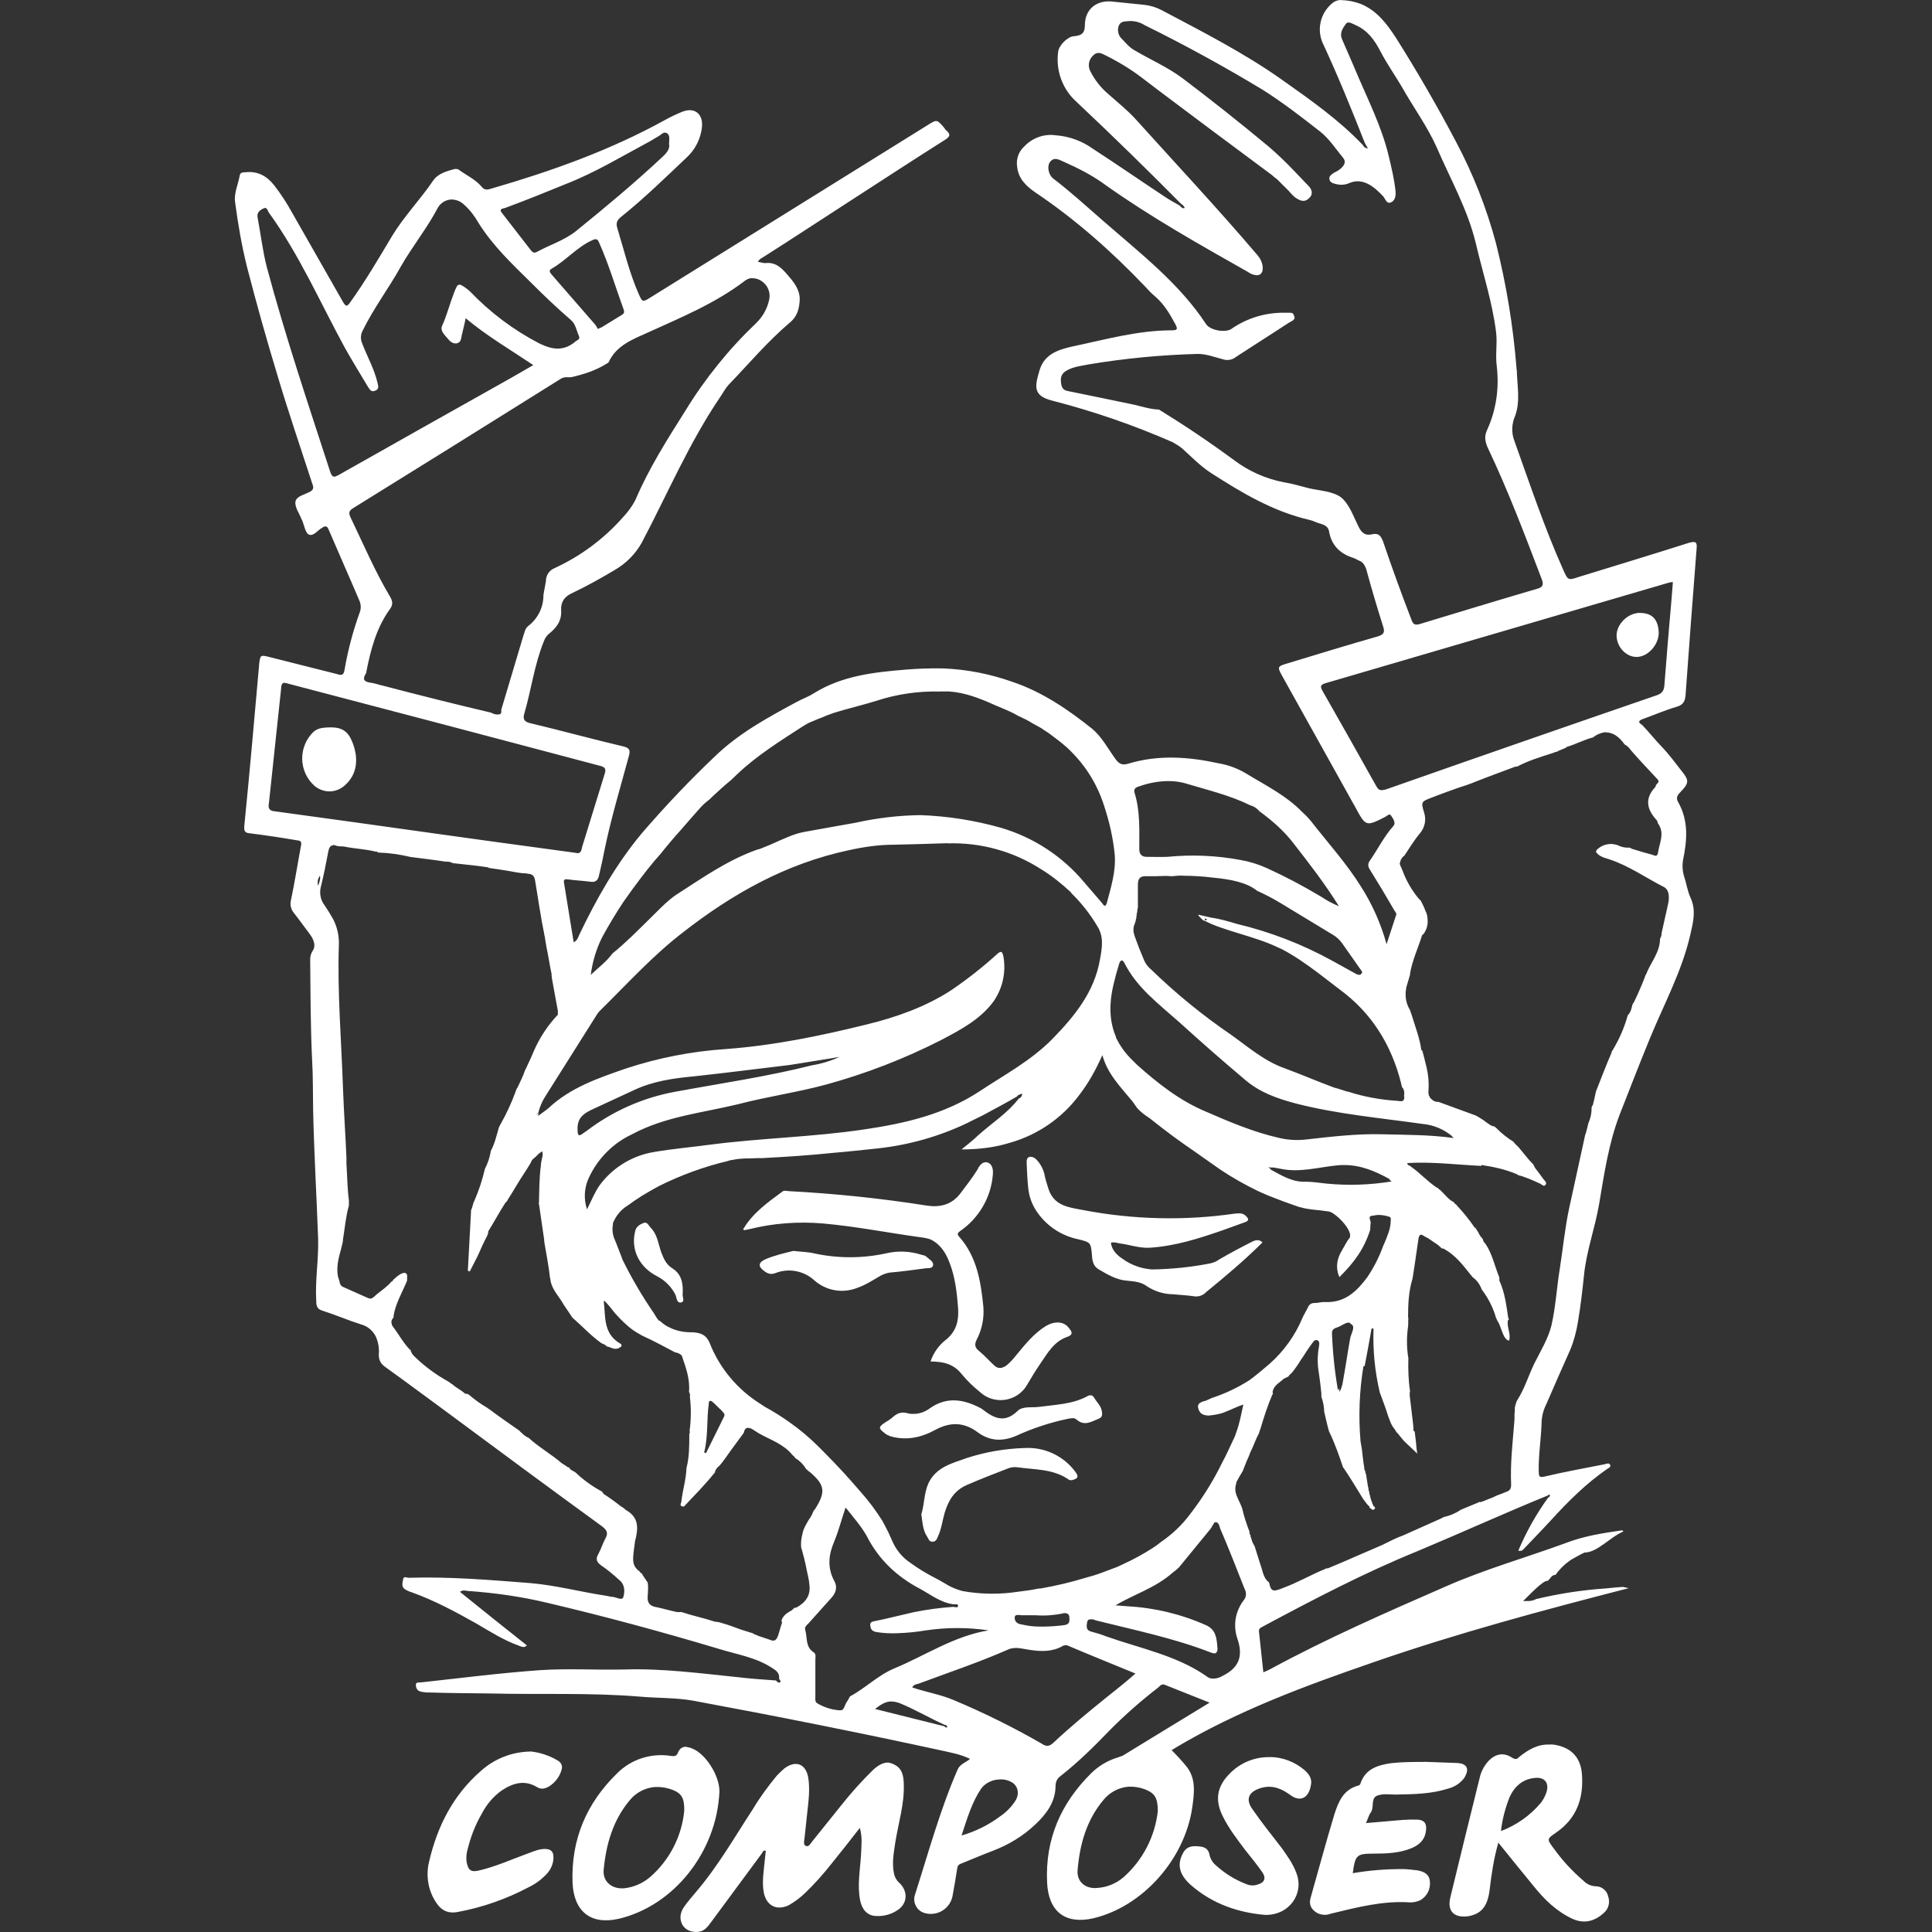 <svg width="32" height="32" viewBox="0 0 32 32" fill="none" xmlns="http://www.w3.org/2000/svg">
<rect x="0" y="0" width="32" height="32" fill="#333333" stroke="none"/>
<path d="M22.213 0C22.12 0 22.062 0.047 21.994 0.125C21.928 0.203 21.884 0.297 21.868 0.398C21.851 0.499 21.863 0.602 21.901 0.697C22.156 1.245 22.385 1.806 22.604 2.364C22.62 2.396 22.636 2.421 22.656 2.459C22.604 2.454 22.588 2.427 22.573 2.402C22.177 1.985 21.708 1.657 21.245 1.329C20.614 0.881 19.921 0.528 19.24 0.168C19.151 0.121 19.053 0.091 18.953 0.08L18.442 0.028C18.171 -0.009 17.969 0.147 17.969 0.417C17.969 0.558 17.906 0.589 17.786 0.6C17.682 0.605 17.535 0.756 17.526 0.861C17.506 1.012 17.522 1.166 17.575 1.31C17.627 1.453 17.714 1.582 17.827 1.684C18.417 2.239 18.997 2.805 19.567 3.381L19.587 3.392C19.602 3.407 19.614 3.425 19.624 3.444C19.613 3.448 19.604 3.45 19.597 3.449C19.579 3.443 19.562 3.432 19.55 3.417C19.546 3.417 19.544 3.414 19.545 3.408C19.462 3.361 19.373 3.313 19.296 3.261C18.895 2.996 18.504 2.725 18.103 2.465C17.923 2.335 17.71 2.257 17.488 2.241C17.392 2.227 17.294 2.237 17.203 2.27C17.111 2.302 17.029 2.357 16.963 2.428C16.917 2.47 16.882 2.523 16.862 2.583C16.842 2.642 16.837 2.705 16.848 2.767C16.868 2.96 16.999 3.084 17.144 3.184C17.811 3.632 18.411 4.163 18.968 4.747C19.015 4.799 19.067 4.856 19.119 4.898C19.275 5.029 19.374 5.195 19.468 5.371C19.515 5.455 19.493 5.471 19.411 5.471C18.843 5.471 18.296 5.627 17.748 5.742C17.525 5.794 17.305 5.866 17.223 6.117C17.139 6.398 17.098 6.554 17.436 6.638C18.116 6.813 18.782 7.043 19.425 7.325C19.477 7.357 19.534 7.388 19.582 7.429C19.738 7.57 19.883 7.721 20.061 7.836C20.572 8.164 21.086 8.472 21.692 8.612C21.759 8.628 21.821 8.664 21.889 8.68C21.957 8.7 22.004 8.737 22.014 8.805C22.055 9.038 22.201 9.174 22.419 9.242C22.451 9.253 22.471 9.267 22.503 9.283C22.571 9.304 22.602 9.356 22.628 9.423C22.716 9.747 22.81 10.065 22.909 10.376C22.945 10.485 22.909 10.512 22.814 10.543C22.319 10.684 21.825 10.835 21.33 10.986C21.153 11.038 21.153 11.043 21.242 11.205L22.455 13.382C22.622 13.69 22.627 13.69 22.939 13.533C22.97 13.518 23.018 13.461 23.043 13.513C23.075 13.56 23.127 13.633 23.075 13.685C22.923 13.857 22.824 14.06 22.694 14.248C22.653 14.305 22.653 14.347 22.69 14.404C22.827 14.624 22.96 14.846 23.09 15.071C23.106 15.096 23.133 15.128 23.127 15.148L22.966 15.639C22.873 15.302 22.731 14.981 22.543 14.686C22.303 14.301 21.996 13.962 21.715 13.602C21.671 13.548 21.622 13.497 21.57 13.451C21.303 13.175 20.961 13.008 20.637 12.81C20.498 12.727 20.345 12.67 20.185 12.643C19.685 12.534 19.19 12.498 18.69 12.648C18.59 12.68 18.533 12.653 18.475 12.571C18.351 12.399 18.251 12.206 18.09 12.071C17.69 11.752 17.267 11.462 16.773 11.295C16.403 11.163 16.015 11.087 15.622 11.071C15.415 11.067 15.208 11.074 15.002 11.091C14.475 11.134 13.95 11.191 13.481 11.482C13.393 11.539 13.284 11.577 13.19 11.629C12.71 11.889 12.237 12.144 11.835 12.534C11.412 12.935 11.018 13.353 10.636 13.795C10.209 14.306 9.881 14.883 9.595 15.482C9.575 15.525 9.564 15.577 9.502 15.607L9.341 14.618C9.33 14.555 9.372 14.561 9.413 14.566C9.528 14.582 9.642 14.587 9.762 14.602C9.851 14.618 9.903 14.597 9.923 14.493C9.956 14.358 9.985 14.221 10.012 14.082C10.121 13.55 10.277 13.039 10.417 12.519C10.444 12.419 10.422 12.388 10.324 12.363C9.813 12.243 9.303 12.102 8.799 11.982C8.699 11.962 8.652 11.925 8.684 11.821C8.799 11.425 8.851 11.009 9.007 10.624C9.022 10.581 9.047 10.541 9.079 10.509C9.21 10.405 9.308 10.29 9.294 10.102C9.289 9.967 9.351 9.878 9.481 9.821C9.726 9.706 9.961 9.572 10.19 9.436C10.372 9.329 10.523 9.177 10.627 8.993C11.054 8.186 11.412 7.337 11.928 6.577C11.975 6.509 12.012 6.436 12.064 6.378C12.403 6.025 12.715 5.654 13.089 5.337C13.209 5.238 13.241 5.102 13.246 4.957C13.246 4.79 13.146 4.67 13.042 4.55C12.943 4.435 12.845 4.337 12.673 4.358C12.636 4.358 12.594 4.342 12.553 4.337C12.58 4.285 12.621 4.274 12.657 4.249C13.11 3.962 13.558 3.665 14.012 3.373C14.559 3.02 15.1 2.665 15.652 2.316C15.725 2.269 15.756 2.233 15.679 2.165C15.658 2.149 15.647 2.129 15.632 2.108C15.517 1.977 15.517 1.977 15.365 2.072L10.777 4.925C10.641 5.009 10.641 5.009 10.574 4.858C10.422 4.509 10.334 4.139 10.225 3.779C10.198 3.696 10.22 3.648 10.282 3.596C10.667 3.289 11.022 2.94 11.375 2.607C11.515 2.477 11.604 2.302 11.626 2.112C11.651 1.888 11.506 1.768 11.298 1.852C11.197 1.893 11.1 1.94 11.006 1.992C10.099 2.492 9.131 2.836 8.141 3.123C8.084 3.139 8.032 3.159 7.98 3.096C7.881 2.976 7.736 2.909 7.611 2.82C7.59 2.8 7.559 2.795 7.527 2.8C7.398 2.836 7.256 2.872 7.174 2.992C6.961 3.305 6.694 3.581 6.497 3.904C6.273 4.279 6.054 4.653 5.8 5.008C5.752 5.076 5.732 5.085 5.685 5.008L4.836 3.519C4.749 3.361 4.65 3.209 4.539 3.066C4.414 2.91 4.263 2.831 4.066 2.853C4.029 2.858 3.982 2.848 3.971 2.905C3.946 3.05 3.872 3.201 3.894 3.348C3.941 3.707 4.003 4.067 4.091 4.42C4.248 5.03 4.419 5.636 4.602 6.239C4.779 6.832 4.977 7.411 5.17 8.004C5.186 8.051 5.211 8.097 5.143 8.14C5.05 8.192 4.91 8.217 4.894 8.307C4.878 8.4 4.962 8.51 4.998 8.608L5.009 8.629C5.04 8.706 5.056 8.821 5.113 8.853C5.192 8.889 5.258 8.785 5.332 8.744C5.395 8.701 5.42 8.712 5.447 8.78C5.614 9.171 5.786 9.556 5.952 9.947C5.978 10.005 5.982 10.07 5.963 10.13C5.849 10.443 5.763 10.765 5.707 11.093C5.692 11.188 5.655 11.188 5.587 11.166L4.472 10.885C4.311 10.844 4.311 10.844 4.291 11.01V11.021C4.212 11.912 4.135 12.797 4.046 13.682C4.041 13.759 4.051 13.797 4.139 13.802C4.399 13.835 4.656 13.873 4.911 13.917C4.958 13.922 4.999 13.926 4.988 13.994C4.931 14.297 4.884 14.598 4.821 14.901C4.811 14.937 4.809 14.975 4.816 15.012C4.823 15.049 4.839 15.084 4.862 15.114C4.957 15.234 5.039 15.349 5.129 15.469C5.192 15.552 5.238 15.661 5.181 15.745C5.149 15.793 5.134 15.849 5.138 15.906C5.143 16.458 5.143 17.01 5.17 17.567C5.186 17.832 5.181 18.103 5.186 18.368C5.201 19.083 5.243 19.796 5.269 20.509C5.28 20.858 5.217 21.201 5.238 21.55C5.238 21.639 5.258 21.686 5.347 21.711C5.56 21.779 5.763 21.867 5.976 21.935C6.031 21.949 6.082 21.975 6.125 22.011C6.168 22.047 6.203 22.092 6.227 22.143C6.267 22.235 6.283 22.335 6.274 22.435C6.274 22.53 6.305 22.587 6.383 22.643C6.711 22.878 7.039 23.123 7.372 23.367C8.237 24.008 9.101 24.648 9.976 25.284C10.055 25.347 10.076 25.393 10.028 25.481C9.981 25.565 9.956 25.658 9.909 25.742C9.866 25.819 9.877 25.866 9.95 25.923C10.059 25.996 10.163 26.084 10.262 26.174C10.351 26.247 10.351 26.362 10.325 26.45C10.309 26.518 10.21 26.455 10.153 26.45C10.112 26.45 10.07 26.434 10.028 26.429C9.612 26.366 9.205 26.257 8.784 26.221C8.117 26.169 7.445 26.112 6.768 26.133C6.737 26.133 6.68 26.096 6.675 26.169C6.664 26.226 6.648 26.289 6.711 26.325C6.743 26.346 6.778 26.361 6.815 26.372C7.195 26.508 7.544 26.696 7.894 26.893C8.118 27.024 8.337 27.164 8.582 27.253C8.629 27.268 8.675 27.305 8.727 27.253C8.357 26.96 7.987 26.665 7.618 26.366C7.67 26.33 7.711 26.346 7.747 26.351C8.191 26.382 8.634 26.444 9.066 26.548C10.019 26.772 10.962 27.028 11.899 27.308C12.2 27.403 12.528 27.449 12.804 27.637C12.872 27.678 12.915 27.725 12.904 27.808C12.919 27.824 12.94 27.851 12.919 27.865C12.894 27.881 12.867 27.85 12.852 27.834C12.633 27.818 12.413 27.803 12.2 27.777C11.581 27.714 10.967 27.632 10.347 27.652C9.878 27.663 9.41 27.632 8.946 27.663C8.285 27.71 7.629 27.794 6.971 27.866C6.935 27.866 6.888 27.862 6.888 27.903C6.888 27.95 6.904 28.002 6.967 28.018C7.017 28.029 7.067 28.034 7.118 28.033C7.451 28.044 7.779 28.044 8.113 28.049C8.941 28.07 9.769 28.033 10.592 28.101C10.895 28.128 11.192 28.117 11.483 28.169C12.859 28.424 14.223 28.696 15.587 28.992C15.748 29.029 15.911 29.055 16.067 29.133C15.994 29.196 15.9 29.216 15.859 29.314C15.567 29.986 15.374 30.699 15.15 31.398C15.134 31.457 15.143 31.52 15.173 31.574C15.203 31.628 15.252 31.667 15.311 31.685C15.361 31.7 15.415 31.704 15.467 31.697C15.519 31.69 15.569 31.672 15.613 31.644C15.658 31.616 15.696 31.578 15.725 31.534C15.753 31.49 15.772 31.44 15.78 31.388C15.805 31.248 15.832 31.101 15.853 30.956C15.858 30.909 15.873 30.883 15.92 30.867C16.097 30.795 16.269 30.722 16.447 30.654C16.707 30.555 16.947 30.41 17.15 30.217C17.327 30.05 17.478 29.853 17.483 29.592C17.483 29.515 17.504 29.463 17.567 29.416C17.859 29.187 18.124 28.925 18.379 28.66C18.631 28.406 18.899 28.17 19.182 27.952C19.213 27.925 19.239 27.884 19.291 27.905L20.035 28.201C19.535 28.504 19.062 28.796 18.592 29.082C18.567 29.091 18.54 29.097 18.52 29.107C18.351 29.157 18.197 29.248 18.072 29.372C17.572 29.867 17.311 30.461 17.343 31.175C17.363 31.654 17.635 31.878 18.103 31.774C18.926 31.582 19.624 30.795 19.748 29.935C19.78 29.696 19.816 29.456 19.644 29.248C19.568 29.157 19.488 29.07 19.405 28.987C19.43 28.972 19.446 28.967 19.457 28.956C20.493 28.336 21.624 27.92 22.758 27.529C24.143 27.049 25.561 26.669 26.977 26.305L26.878 26.284C26.786 26.291 26.694 26.299 26.602 26.309C26.211 26.335 25.822 26.395 25.441 26.486L25.42 26.497C25.381 26.513 25.338 26.52 25.296 26.518H25.228C25.316 26.434 25.567 26.163 25.635 26.185V26.18H25.644C25.644 26.169 25.671 26.148 25.671 26.148C25.692 26.112 25.723 26.085 25.764 26.085C25.836 25.984 25.926 25.898 26.029 25.83C26.097 25.794 26.165 25.751 26.244 25.715C26.457 25.715 26.665 25.46 26.889 25.366C26.889 25.362 26.873 25.357 26.873 25.346C26.55 25.393 26.238 25.439 25.93 25.559C25.274 25.799 24.597 25.991 23.957 26.272C22.968 26.704 21.977 27.137 21.029 27.652C20.993 27.668 20.962 27.684 20.925 27.699L20.853 27.028C20.848 26.98 20.868 26.965 20.91 26.944C21.747 26.496 22.591 26.053 23.471 25.695C24.195 25.392 24.915 25.064 25.643 24.767C25.644 24.76 25.647 24.757 25.654 24.756H25.659C25.664 24.756 25.664 24.761 25.67 24.761C25.674 24.777 25.67 24.788 25.659 24.793C25.659 24.798 25.654 24.798 25.648 24.804H25.643C25.445 25.077 25.279 25.373 25.148 25.684C25.2 25.695 25.216 25.679 25.237 25.657C25.388 25.496 25.538 25.345 25.685 25.184C25.97 24.871 26.273 24.569 26.622 24.329C26.647 24.313 26.685 24.298 26.669 24.261C26.648 24.225 26.606 24.246 26.581 24.252C26.248 24.319 25.918 24.376 25.59 24.455C25.481 24.48 25.491 24.444 25.486 24.366C25.481 24.106 25.523 23.846 25.533 23.586C25.533 23.471 25.559 23.362 25.612 23.257C25.743 22.956 25.872 22.658 26.008 22.357C26.071 22.205 26.112 22.044 26.137 21.888C26.18 21.633 26.21 21.372 26.237 21.112C26.278 20.716 26.418 20.341 26.486 19.945C26.57 19.45 26.642 18.945 26.825 18.466C26.992 18.043 27.153 17.622 27.325 17.205C27.56 16.633 27.857 16.09 27.997 15.481C28.044 15.273 28.096 15.081 28.002 14.872C27.95 14.763 27.934 14.633 27.893 14.513C27.867 14.425 27.861 14.332 27.877 14.242C27.945 13.914 27.97 13.59 27.794 13.283C27.746 13.199 27.803 13.152 27.851 13.1C27.97 12.975 27.975 12.923 27.871 12.793C27.756 12.646 27.642 12.49 27.512 12.356C27.408 12.247 27.308 12.121 27.199 12.007C27.127 11.966 27.136 11.934 27.215 11.908C27.403 11.84 27.584 11.761 27.778 11.704C27.882 11.673 27.909 11.611 27.918 11.517C27.975 10.709 28.038 9.897 28.101 9.089C28.112 8.98 28.09 8.96 27.976 8.99C27.372 9.183 26.768 9.365 26.159 9.553C25.971 9.616 25.971 9.616 25.888 9.428C25.581 8.741 25.341 8.023 25.085 7.308C25.058 7.241 25.046 7.169 25.048 7.096C25.05 7.024 25.066 6.953 25.096 6.887C25.185 6.638 25.128 6.387 25.123 6.132C25.118 6.121 25.118 6.105 25.118 6.095C25.063 5.399 24.949 4.709 24.779 4.032C24.622 3.444 24.398 2.877 24.112 2.34C23.806 1.76 23.478 1.192 23.128 0.637C22.976 0.402 22.815 0.184 22.549 0.069C22.441 0.027 22.326 0.004 22.21 0.001L22.213 0ZM18.693 0.349C18.786 0.343 18.879 0.366 18.958 0.416C19.625 0.745 20.281 1.104 20.917 1.489C21.245 1.697 21.557 1.937 21.869 2.182C22.016 2.297 22.125 2.469 22.25 2.619C22.297 2.682 22.265 2.739 22.213 2.786C22.179 2.817 22.14 2.841 22.098 2.859C22.057 2.89 22.005 2.916 22.021 2.972C22.03 3.029 22.093 3.04 22.14 3.051C22.212 3.068 22.288 3.061 22.355 3.03C22.579 2.937 22.766 3.098 22.912 3.254C22.948 3.297 22.964 3.379 23.036 3.354C23.109 3.322 23.12 3.245 23.115 3.171C23.094 2.968 23.047 2.775 23 2.578C22.88 2.078 22.64 1.619 22.443 1.145C22.37 0.978 22.298 0.806 22.224 0.64C22.188 0.547 22.24 0.464 22.292 0.396C22.328 0.344 22.396 0.391 22.453 0.416C22.656 0.505 22.77 0.667 22.869 0.86C22.973 1.057 23.104 1.245 23.218 1.437C23.411 1.781 23.645 2.098 23.802 2.453C24.026 2.973 24.306 3.464 24.442 4.021C24.557 4.516 24.718 5 24.781 5.51C24.802 5.697 24.765 5.885 24.792 6.073C24.833 6.442 24.781 6.797 24.625 7.136C24.584 7.229 24.598 7.317 24.64 7.412C24.979 8.125 25.255 8.855 25.536 9.593C25.573 9.688 25.552 9.729 25.453 9.754C24.812 9.942 24.166 10.139 23.526 10.333C23.431 10.364 23.401 10.338 23.374 10.254C23.209 9.827 23.053 9.397 22.906 8.963C22.869 8.874 22.833 8.827 22.734 8.848C22.614 8.879 22.551 8.827 22.499 8.717C22.415 8.55 22.348 8.348 22.212 8.238C22.072 8.134 21.859 8.129 21.676 8.086C21.535 8.05 21.4 8.009 21.259 7.987C20.963 7.929 20.683 7.804 20.442 7.623C20.039 7.326 19.623 7.046 19.197 6.784C19.057 6.779 18.926 6.737 18.792 6.705C18.421 6.627 18.052 6.551 17.683 6.476C17.594 6.461 17.579 6.393 17.574 6.336C17.563 6.257 17.579 6.191 17.657 6.143C17.777 6.071 17.913 6.06 18.042 6.034C18.636 5.935 19.237 5.878 19.839 5.862C19.984 5.862 20.115 5.915 20.255 5.951C20.292 5.963 20.331 5.966 20.37 5.959C20.408 5.952 20.444 5.935 20.474 5.91C20.761 5.722 21.053 5.539 21.345 5.347C21.386 5.32 21.47 5.3 21.433 5.227C21.428 5.211 21.422 5.206 21.417 5.195C21.402 5.18 21.381 5.18 21.361 5.18H21.282C20.964 5.174 20.652 5.268 20.391 5.451C20.287 5.514 20.047 5.471 19.979 5.372C19.527 4.685 18.88 4.191 18.266 3.653C17.995 3.418 17.73 3.174 17.443 2.956C17.37 2.899 17.339 2.763 17.386 2.691C17.449 2.596 17.531 2.638 17.61 2.675C17.855 2.784 18.094 2.904 18.313 3.066C19.069 3.602 19.876 4.055 20.678 4.509C20.698 4.525 20.719 4.534 20.746 4.545C20.865 4.586 20.927 4.534 20.913 4.405C20.902 4.339 20.873 4.278 20.829 4.228C20.178 3.463 19.49 2.728 18.818 1.983C18.678 1.827 18.511 1.696 18.355 1.556C18.234 1.453 18.135 1.328 18.063 1.187C18.04 1.147 18.03 1.1 18.036 1.054C18.041 1.008 18.062 0.964 18.094 0.931C18.146 0.874 18.194 0.859 18.277 0.9C18.501 1.009 18.72 1.139 18.918 1.291C19.271 1.562 19.631 1.827 19.99 2.098L21.069 2.901C21.094 2.926 21.126 2.948 21.152 2.969C21.215 3.03 21.277 3.093 21.34 3.156L21.376 3.197C21.403 3.224 21.428 3.254 21.46 3.276C21.532 3.323 21.605 3.36 21.684 3.281C21.709 3.254 21.725 3.234 21.725 3.208C21.725 3.197 21.73 3.193 21.725 3.183V3.167C21.715 3.131 21.695 3.099 21.668 3.074L21.428 2.823C21.296 2.684 21.157 2.552 21.012 2.427C20.547 2.04 20.072 1.663 19.589 1.298C19.345 1.115 19.058 0.99 18.793 0.834C18.698 0.782 18.637 0.698 18.564 0.626C18.541 0.598 18.525 0.564 18.52 0.528C18.514 0.493 18.518 0.456 18.532 0.422C18.564 0.35 18.632 0.355 18.695 0.35L18.693 0.349ZM11.005 2.197C11.017 2.196 11.029 2.198 11.041 2.202C11.104 2.239 11.082 2.306 11.082 2.385C11.098 2.464 11.046 2.53 10.973 2.598C10.516 3.026 10.03 3.431 9.541 3.827C9.344 3.983 9.104 4.056 8.885 4.176C8.844 4.196 8.817 4.176 8.792 4.144L8.312 3.525C8.255 3.452 8.339 3.457 8.375 3.441C8.714 3.316 9.047 3.181 9.38 3.045C9.869 2.853 10.312 2.582 10.771 2.337L10.912 2.253C10.943 2.238 10.969 2.202 11.005 2.197ZM7.511 3.307C7.578 3.314 7.64 3.344 7.688 3.391C7.787 3.479 7.864 3.584 7.927 3.694C8.162 4.069 8.479 4.37 8.792 4.678C9.011 4.897 9.229 5.105 9.459 5.303C9.536 5.37 9.547 5.474 9.588 5.563C9.603 5.595 9.594 5.619 9.563 5.636C9.547 5.645 9.531 5.651 9.527 5.661C9.334 5.817 9.156 5.797 8.932 5.688C8.503 5.465 8.115 5.173 7.781 4.823C7.77 4.812 7.754 4.803 7.745 4.792C7.588 4.677 7.584 4.683 7.516 4.86C7.448 5.036 7.401 5.224 7.323 5.396C7.292 5.459 7.339 5.521 7.38 5.568C7.432 5.62 7.469 5.697 7.563 5.688C7.604 5.677 7.626 5.656 7.636 5.615C7.656 5.506 7.688 5.402 7.713 5.271C8.062 5.563 8.453 5.792 8.833 6.047L8.464 6.26C7.516 6.792 6.563 7.328 5.615 7.864C5.536 7.907 5.506 7.917 5.47 7.817C5.105 6.693 4.725 5.568 4.417 4.416C4.35 4.151 4.318 3.875 4.266 3.599C4.251 3.522 4.307 3.479 4.361 3.454C4.428 3.417 4.433 3.501 4.46 3.531C4.96 4.224 5.304 5.011 5.709 5.755C5.834 5.979 5.97 6.198 6.1 6.416C6.132 6.459 6.147 6.495 6.209 6.473C6.282 6.448 6.266 6.401 6.256 6.354C6.204 6.119 6.084 5.911 6.001 5.693C5.985 5.659 5.977 5.622 5.978 5.585C5.979 5.548 5.988 5.511 6.006 5.478C6.189 5.103 6.443 4.77 6.641 4.411C6.829 4.082 7.069 3.786 7.246 3.452C7.27 3.404 7.309 3.364 7.356 3.338C7.403 3.312 7.457 3.3 7.511 3.305V3.307ZM9.875 3.964C9.896 3.964 9.907 3.984 9.922 4.016C10.083 4.375 10.194 4.755 10.329 5.125C10.34 5.161 10.345 5.188 10.304 5.213L9.965 5.421L9.902 5.448C9.891 5.432 9.881 5.407 9.861 5.38L9.141 4.552C9.11 4.516 9.08 4.479 9.141 4.448C9.376 4.312 9.558 4.093 9.808 3.979C9.839 3.964 9.862 3.959 9.876 3.964H9.875ZM12.448 4.609C12.516 4.605 12.584 4.628 12.636 4.672C12.679 4.706 12.712 4.751 12.73 4.803C12.749 4.855 12.752 4.91 12.74 4.964C12.709 5.111 12.634 5.244 12.527 5.349C12.073 5.781 11.677 6.271 11.35 6.806C11.047 7.286 10.746 7.759 10.522 8.286C10.469 8.386 10.402 8.478 10.323 8.562C10.007 8.922 9.619 9.211 9.183 9.411C9.141 9.429 9.105 9.458 9.08 9.496C9.055 9.534 9.042 9.579 9.042 9.624C9.031 9.701 9.011 9.78 9.001 9.859C9.001 9.957 8.979 10.055 8.935 10.143C8.891 10.231 8.828 10.308 8.75 10.368C8.694 10.411 8.689 10.477 8.667 10.535L8.303 11.754V11.781C8.303 11.797 8.303 11.822 8.282 11.828C8.225 11.844 8.178 11.828 8.131 11.803C7.537 11.663 6.945 11.515 6.355 11.36C6.282 11.344 6.208 11.317 6.136 11.307C6.016 11.292 6.005 11.24 6.063 11.151C6.136 10.776 6.23 10.402 6.459 10.088C6.511 10.016 6.506 9.959 6.459 9.88C6.208 9.459 6.016 9.005 5.803 8.563C5.771 8.49 5.782 8.459 5.85 8.416C6.999 7.704 8.147 6.989 9.293 6.271C9.356 6.235 9.413 6.255 9.47 6.246C9.673 6.198 9.865 6.137 10.042 6.027C10.058 6.016 10.079 6.011 10.083 5.995C10.214 5.714 10.495 5.615 10.735 5.506C11.287 5.255 11.839 5.027 12.323 4.662C12.358 4.631 12.402 4.611 12.448 4.605V4.609ZM27.703 9.64V9.645H27.708C27.683 9.984 27.651 10.306 27.625 10.63L27.568 11.343C27.563 11.431 27.536 11.483 27.443 11.515C25.943 12.031 24.445 12.552 22.948 13.078L22.896 13.087C22.849 13.092 22.823 13.072 22.792 13.015C22.499 12.49 22.204 11.967 21.907 11.447C21.87 11.379 21.86 11.343 21.954 11.316L27.626 9.655C27.646 9.65 27.667 9.644 27.703 9.639V9.64ZM27.156 10.151C26.953 10.156 26.765 10.35 26.776 10.542C26.787 10.73 26.943 10.886 27.115 10.881C27.298 10.876 27.474 10.678 27.474 10.48C27.465 10.256 27.365 10.152 27.157 10.152L27.156 10.151ZM4.719 11.312C4.734 11.313 4.751 11.316 4.771 11.323L7.35 12C8.209 12.229 9.074 12.453 9.933 12.683C10.017 12.703 10.042 12.73 10.017 12.812L9.641 14.031C9.632 14.079 9.621 14.131 9.569 14.131C9.558 14.132 9.548 14.13 9.537 14.126L8.157 13.938L7.256 13.813C6.345 13.684 5.432 13.558 4.517 13.433C4.46 13.417 4.438 13.381 4.454 13.304L4.657 11.397C4.656 11.382 4.658 11.369 4.662 11.356C4.666 11.351 4.668 11.344 4.667 11.335C4.673 11.326 4.68 11.319 4.689 11.315C4.699 11.31 4.709 11.308 4.719 11.308V11.312ZM15.568 11.453H15.719C15.979 11.469 16.235 11.568 16.474 11.677C16.585 11.724 16.689 11.765 16.793 11.817L16.87 11.86C16.949 11.896 17.027 11.932 17.099 11.979L17.251 12.063C17.298 12.099 17.35 12.126 17.396 12.162C17.489 12.23 17.584 12.303 17.672 12.381C17.964 12.652 18.167 12.97 18.287 13.345C18.375 13.61 18.438 13.886 18.464 14.162C18.484 14.433 18.401 14.698 18.333 14.954C18.322 14.995 18.306 15.006 18.292 15.001C18.276 14.996 18.265 14.97 18.251 14.954L17.964 14.621C17.602 14.185 17.117 13.867 16.573 13.709C16.14 13.587 15.694 13.517 15.245 13.501C14.885 13.506 14.526 13.548 14.177 13.626C13.896 13.678 13.609 13.725 13.333 13.777C13.15 13.808 12.984 13.892 12.817 13.965C12.74 14.001 12.656 14.032 12.578 14.064L12.551 14.069C12.046 14.246 11.624 14.548 11.187 14.829C11.067 14.913 10.963 15.017 10.859 15.121L10.759 15.22C10.562 15.413 10.363 15.616 10.144 15.793C10.045 15.928 9.911 16.028 9.785 16.146C9.815 15.919 9.879 15.709 9.977 15.517C10.086 15.318 10.202 15.125 10.326 14.938C10.394 14.845 10.457 14.75 10.525 14.662C10.66 14.479 10.796 14.303 10.946 14.137C11.05 14.006 11.159 13.877 11.274 13.75C11.383 13.621 11.498 13.495 11.607 13.37C11.654 13.318 11.706 13.277 11.758 13.235L11.795 13.198C11.899 13.105 11.987 13.017 12.112 12.918L12.128 12.902L12.216 12.818C12.533 12.517 12.909 12.282 13.279 12.042C13.315 12.017 13.358 11.995 13.394 11.974L13.539 11.913C13.555 11.908 13.571 11.897 13.582 11.897C13.654 11.865 13.733 11.834 13.81 11.808L13.967 11.761C14.154 11.709 14.342 11.662 14.524 11.605C14.86 11.496 15.212 11.445 15.565 11.454L15.568 11.453ZM5.473 12.047C5.38 12.052 5.27 12.047 5.188 12.126C5.129 12.184 5.082 12.253 5.051 12.33C5.019 12.407 5.004 12.489 5.005 12.572C5.007 12.655 5.025 12.736 5.059 12.812C5.093 12.887 5.142 12.955 5.203 13.011C5.35 13.14 5.563 13.14 5.708 13.011C5.901 12.844 5.953 12.594 5.839 12.298C5.766 12.115 5.671 12.047 5.473 12.047ZM26.599 12.131C26.719 12.131 26.818 12.203 26.907 12.328C26.928 12.34 26.947 12.354 26.964 12.369C26.995 12.396 27.005 12.421 27.036 12.453C27.167 12.604 27.312 12.754 27.448 12.901C27.458 12.911 27.465 12.921 27.469 12.932C27.472 12.943 27.47 12.953 27.464 12.964L27.448 12.979L27.432 13L27.427 13.005C27.428 13.006 27.426 13.009 27.422 13.016V13.03C27.23 13.229 27.282 13.411 27.438 13.583C27.45 13.598 27.457 13.616 27.459 13.635C27.584 13.802 27.479 13.972 27.459 14.139C27.454 14.155 27.448 14.16 27.438 14.171L27.427 14.176C27.412 14.171 27.402 14.171 27.386 14.165L27.375 14.16C27.261 14.129 27.148 14.096 27.036 14.061C27.028 14.06 27.021 14.056 27.016 14.05C27.005 14.05 26.995 14.039 26.989 14.039C26.934 14.043 26.879 14.035 26.828 14.014C26.765 13.983 26.694 13.972 26.625 13.984C26.555 13.996 26.492 14.03 26.443 14.081C26.443 14.091 26.439 14.101 26.432 14.108C26.489 14.192 26.579 14.207 26.656 14.233C26.984 14.342 27.26 14.54 27.568 14.696C27.636 14.739 27.645 14.821 27.64 14.9C27.636 14.947 27.625 14.988 27.615 15.035L27.522 15.452C27.522 15.487 27.512 15.521 27.495 15.551C27.495 15.775 27.339 15.942 27.266 16.135C27.255 16.15 27.251 16.155 27.241 16.192C27.189 16.326 27.132 16.458 27.069 16.587C27.069 16.598 27.053 16.608 27.053 16.619V16.614C27.053 16.614 27.048 16.614 27.048 16.619L27.043 16.635C27.038 16.635 27.038 16.639 27.038 16.639C27.023 16.702 27.013 16.764 26.961 16.816C26.904 17.02 26.82 17.214 26.71 17.395C26.699 17.411 26.695 17.411 26.69 17.442C26.606 17.635 26.518 17.863 26.434 18.078C26.418 18.15 26.403 18.229 26.382 18.302L26.371 18.322C26.371 18.322 26.366 18.322 26.366 18.327L26.362 18.348C26.363 18.436 26.345 18.523 26.309 18.603C26.294 18.655 26.284 18.712 26.268 18.764C26.266 18.773 26.262 18.783 26.257 18.791L25.992 20.004C25.92 20.337 25.888 20.676 25.836 21.009C25.784 21.321 25.768 21.644 25.696 21.957C25.639 22.181 25.513 22.384 25.409 22.592C25.314 22.791 25.253 22.999 25.133 23.187L25.122 23.207L25.106 23.25C25.106 23.254 25.106 23.265 25.101 23.27L25.09 23.317V23.364C25.091 23.38 25.089 23.396 25.085 23.412V23.459C25.085 23.49 25.085 23.527 25.081 23.558C25.054 23.902 25.013 24.241 25.029 24.589C25.029 24.652 25.013 24.689 24.95 24.709L24.871 24.741C24.819 24.758 24.768 24.779 24.72 24.804L24.641 24.835C24.6 24.851 24.574 24.866 24.512 24.882V24.871C24.512 24.871 24.501 24.882 24.496 24.882L24.319 24.955L24.195 25.007C24.11 25.065 24.015 25.105 23.914 25.127L23.866 25.152L23.237 25.433C23.128 25.47 23.013 25.532 22.904 25.585C22.789 25.637 22.675 25.684 22.555 25.736C22.367 25.819 22.186 25.897 21.998 25.975C21.993 25.98 21.982 25.975 21.977 25.975C21.806 26.043 21.629 26.138 21.468 26.21C21.405 26.242 21.311 26.278 21.233 26.309C21.086 26.366 21.05 26.362 21.02 26.21C20.925 26.142 20.916 26.023 20.879 25.923L20.786 25.627C20.781 25.595 20.765 25.6 20.765 25.58C20.734 25.537 20.734 25.496 20.713 25.449V25.428C20.702 25.417 20.702 25.413 20.698 25.403L20.693 25.376H20.698C20.647 25.247 20.605 25.115 20.573 24.98C20.541 24.887 20.484 24.804 20.464 24.709C20.459 24.678 20.459 24.647 20.464 24.616L20.475 24.575L20.479 24.548C20.512 24.485 20.547 24.424 20.584 24.365L20.645 24.209C20.666 24.157 20.688 24.121 20.708 24.058C20.76 23.959 20.792 23.85 20.855 23.735C20.855 23.708 20.875 23.683 20.88 23.656C20.937 23.464 21 23.265 21.084 23.079C21.084 23.068 21.073 23.063 21.079 23.052C21.099 22.937 21.208 22.896 21.271 22.828V22.833C21.303 22.822 21.323 22.802 21.339 22.802C21.355 22.77 21.375 22.759 21.396 22.739C21.448 22.675 21.495 22.609 21.536 22.54C21.599 22.452 21.651 22.359 21.719 22.269C21.746 22.238 21.76 22.196 21.798 22.196H21.813C21.866 22.212 21.85 22.269 21.845 22.311C21.819 22.454 21.819 22.601 21.845 22.744C21.861 22.859 21.876 22.968 21.886 23.081V23.134C21.915 23.214 21.931 23.298 21.933 23.383C21.96 23.492 21.98 23.596 22.012 23.706C22.111 23.91 22.179 24.107 22.247 24.31H22.252C22.361 24.471 22.471 24.654 22.58 24.831C22.611 24.872 22.643 24.919 22.679 24.951H22.684V24.976C22.715 24.976 22.731 25.044 22.777 24.981C22.766 24.95 22.761 24.95 22.752 24.95C22.735 24.915 22.721 24.878 22.709 24.841C22.704 24.82 22.694 24.794 22.694 24.778C22.685 24.756 22.679 24.733 22.678 24.71C22.673 24.699 22.673 24.685 22.667 24.679C22.667 24.656 22.664 24.633 22.656 24.611L22.625 24.412C22.614 24.403 22.614 24.392 22.614 24.376C22.609 24.365 22.609 24.351 22.598 24.34C22.598 24.303 22.589 24.261 22.583 24.225L22.556 23.996C22.551 23.955 22.54 23.917 22.535 23.876C22.499 23.459 22.515 23.04 22.583 22.627H22.603C22.64 22.434 22.682 22.21 22.718 22.002C22.729 22.002 22.739 22.007 22.75 22.007C22.737 22.363 22.772 22.718 22.854 23.065C22.901 23.194 22.953 23.325 22.994 23.461C23.005 23.486 23.015 23.518 23.026 23.544C23.042 23.59 23.067 23.632 23.098 23.669C23.103 23.685 23.125 23.7 23.125 23.716C23.156 23.743 23.172 23.768 23.198 23.8C23.218 23.82 23.234 23.847 23.255 23.867C23.316 23.93 23.39 23.992 23.474 24.076C23.464 24.014 23.457 23.951 23.453 23.888C23.448 23.831 23.437 23.773 23.432 23.711C23.432 23.711 23.412 23.7 23.412 23.695C23.412 23.648 23.407 23.596 23.401 23.55L23.349 23.113V23.077L23.354 23.04C23.327 22.859 23.322 22.676 23.327 22.488L23.322 22.468C23.298 22.304 23.298 22.136 23.322 21.972C23.327 21.931 23.322 21.879 23.327 21.837C23.327 21.826 23.322 21.821 23.322 21.81C23.322 21.597 23.333 21.383 23.395 21.181L23.4 21.154C23.416 21.061 23.431 20.946 23.447 20.842L23.494 20.519C23.501 20.475 23.514 20.452 23.535 20.451C23.552 20.452 23.571 20.461 23.592 20.476L23.66 20.513L23.759 20.581C23.791 20.601 23.822 20.622 23.854 20.653L23.865 20.664C23.869 20.669 23.88 20.675 23.885 20.68H23.896V20.675C24.12 20.79 24.245 20.976 24.391 21.154C24.464 21.206 24.511 21.274 24.542 21.358C24.641 21.487 24.715 21.629 24.766 21.785C24.766 21.801 24.777 21.81 24.777 21.826C24.782 21.837 24.788 21.831 24.793 21.862C24.817 21.898 24.836 21.936 24.85 21.977L24.891 22.086L24.918 22.143L24.943 22.175C24.954 22.191 24.975 22.2 24.995 22.206C25.032 22.086 24.948 21.977 24.979 21.862H24.99C24.99 21.831 24.979 21.831 24.979 21.815C24.948 21.607 24.923 21.404 24.834 21.211V21.159C24.755 20.967 24.719 20.774 24.605 20.602C24.58 20.581 24.564 20.551 24.558 20.519C24.526 20.488 24.501 20.451 24.485 20.41C24.465 20.384 24.448 20.356 24.433 20.326V20.353C24.433 20.348 24.428 20.342 24.428 20.342V20.337C24.339 20.206 24.24 20.083 24.132 19.968L24.121 19.952C24.105 19.941 24.094 19.941 24.08 19.911C24.001 19.879 23.928 19.78 23.856 19.712C23.845 19.701 23.835 19.701 23.829 19.692C23.818 19.687 23.829 19.676 23.798 19.671C23.637 19.562 23.517 19.426 23.375 19.327C23.35 19.296 23.318 19.316 23.308 19.264C23.719 19.239 24.12 19.291 24.536 19.311V19.296C24.745 19.327 24.932 19.368 25.12 19.447C25.125 19.447 25.136 19.458 25.141 19.458V19.463C25.27 19.494 25.39 19.551 25.516 19.608C25.541 19.624 25.573 19.66 25.599 19.624C25.626 19.592 25.59 19.561 25.568 19.535C25.521 19.472 25.475 19.406 25.421 19.338C25.417 19.322 25.401 19.306 25.401 19.291C25.302 19.196 25.229 19.087 25.145 18.994C25.12 18.969 25.088 18.942 25.068 18.911C24.966 18.848 24.871 18.773 24.787 18.687C24.771 18.676 24.755 18.655 24.74 18.655C24.699 18.655 24.651 18.608 24.609 18.583C24.573 18.551 24.526 18.526 24.484 18.499C24.469 18.488 24.453 18.483 24.432 18.472C24.24 18.4 24.041 18.332 23.849 18.259C23.844 18.259 23.828 18.254 23.828 18.25H23.808C23.79 18.25 23.772 18.246 23.756 18.238C23.74 18.231 23.725 18.22 23.713 18.207C23.698 18.196 23.682 18.182 23.677 18.16L23.666 18.144C23.661 18.119 23.655 18.092 23.661 18.061C23.669 17.935 23.659 17.809 23.63 17.686L23.609 17.602L23.589 17.519L23.557 17.399C23.557 17.399 23.541 17.399 23.541 17.388C23.516 17.195 23.437 16.997 23.38 16.804C23.369 16.779 23.365 16.763 23.355 16.732C23.313 16.664 23.288 16.587 23.282 16.508V16.429L23.287 16.398C23.29 16.361 23.299 16.324 23.312 16.289L23.355 16.142C23.355 16.137 23.355 16.122 23.36 16.122H23.355C23.396 15.893 23.49 15.699 23.552 15.497C23.552 15.492 23.557 15.492 23.557 15.486L23.573 15.475C23.573 15.47 23.578 15.47 23.578 15.47C23.63 15.4 23.654 15.313 23.645 15.226C23.645 15.177 23.632 15.128 23.609 15.085C23.589 15.028 23.562 14.976 23.532 14.918C23.532 14.909 23.521 14.903 23.516 14.903L23.505 14.892C23.386 14.751 23.293 14.59 23.229 14.417L23.208 14.365C23.199 14.36 23.199 14.35 23.199 14.345L23.194 14.334C23.189 14.323 23.189 14.318 23.183 14.307L23.199 14.25C23.203 14.235 23.214 14.225 23.219 14.214C23.224 14.203 23.235 14.193 23.246 14.183L23.257 14.178C23.345 14.047 23.422 13.917 23.522 13.798C23.56 13.752 23.586 13.698 23.598 13.64C23.61 13.582 23.607 13.522 23.59 13.465C23.533 13.282 23.537 13.277 23.719 13.209C23.755 13.193 24.142 13.048 24.298 13.001L24.397 12.965L24.422 12.954C24.646 12.865 24.875 12.782 25.099 12.698H25.126C25.313 12.599 25.517 12.537 25.714 12.474C25.741 12.465 25.761 12.454 25.793 12.449C25.824 12.422 25.924 12.402 25.954 12.37C26.11 12.323 26.241 12.25 26.386 12.214C26.448 12.163 26.525 12.133 26.605 12.126L26.599 12.131ZM19.36 12.937C19.465 12.937 19.567 12.953 19.667 12.984L19.683 12.989C20.031 13.093 20.38 13.177 20.708 13.338C20.768 13.354 20.821 13.389 20.86 13.437C21.073 13.593 21.271 13.765 21.432 13.978C21.688 14.306 21.943 14.635 22.177 15.01C22.075 14.968 21.977 14.916 21.885 14.854C21.594 14.679 21.293 14.52 20.984 14.379C20.845 14.316 20.698 14.27 20.547 14.244C20.147 14.169 19.739 14.152 19.334 14.192C19.219 14.196 19.105 14.192 18.99 14.192C18.913 14.192 18.87 14.149 18.87 14.067C18.87 13.754 18.886 13.436 18.793 13.135C18.772 13.072 18.808 13.04 18.865 13.026C19.022 12.969 19.193 12.937 19.36 12.937ZM15.693 13.969C16.244 13.951 16.787 14.101 17.25 14.401C17.421 14.505 17.583 14.636 17.734 14.776L17.749 14.797C17.913 14.958 18.056 15.14 18.177 15.344C18.286 15.516 18.254 15.703 18.218 15.896C18.125 16.432 17.797 16.833 17.431 17.208C17.078 17.568 16.635 17.803 16.228 18.073C15.644 18.458 14.983 18.609 14.305 18.708C13.468 18.833 12.613 18.849 11.764 18.959C11.463 19 11.149 19.027 10.843 19.079C10.481 19.136 10.155 19.332 9.936 19.626C9.853 19.741 9.801 19.875 9.723 20.031C9.665 19.859 9.676 19.67 9.754 19.506C9.901 19.189 10.155 18.933 10.469 18.787C11.021 18.49 11.64 18.432 12.234 18.287C12.713 18.162 13.202 18.094 13.682 17.964C14.339 17.784 14.976 17.538 15.583 17.229C15.9 17.062 16.234 16.89 16.458 16.584C16.608 16.367 16.666 16.099 16.619 15.839C16.608 15.792 16.598 15.771 16.583 15.766C16.567 15.766 16.54 15.777 16.515 15.803C16.276 16.02 16.021 16.22 15.754 16.402C15.327 16.678 14.854 16.845 14.369 16.965C13.593 17.157 12.812 17.318 12.016 17.376C11.454 17.414 10.899 17.522 10.364 17.699C9.912 17.856 9.448 18.012 9.083 18.356C9.042 18.392 8.984 18.428 8.912 18.485L8.921 18.433L8.885 18.46V18.455C8.901 18.444 8.906 18.434 8.917 18.428C8.94 18.334 8.978 18.245 9.03 18.163L9.89 16.799C9.906 16.774 9.925 16.751 9.947 16.731C10.39 16.294 10.816 15.824 11.311 15.444C12.13 14.804 13.02 14.304 14.051 14.084C14.302 14.028 14.551 13.991 14.811 13.991C15.103 13.986 15.4 13.975 15.692 13.966L15.693 13.969ZM5.516 13.995C5.538 13.997 5.559 14.002 5.579 14.011C5.62 14.022 5.662 14.016 5.703 14.022C5.875 14.058 6.052 14.063 6.219 14.105C6.228 14.104 6.236 14.105 6.244 14.108C6.252 14.111 6.26 14.115 6.266 14.121C6.443 14.126 6.626 14.152 6.798 14.194C6.99 14.219 7.183 14.241 7.375 14.271C7.422 14.271 7.459 14.271 7.5 14.298C7.505 14.298 7.516 14.293 7.516 14.298C7.74 14.323 7.917 14.339 8.109 14.37H8.088V14.375C8.219 14.391 8.303 14.407 8.401 14.422C8.505 14.438 8.609 14.465 8.708 14.465C8.719 14.465 8.729 14.47 8.735 14.47L8.76 14.474C8.823 14.479 8.849 14.517 8.86 14.569C8.912 14.87 8.953 15.178 9.016 15.48C9.016 15.507 9.031 15.523 9.027 15.543L9.052 15.69C9.083 15.835 9.104 15.986 9.136 16.133C9.136 16.148 9.136 16.174 9.14 16.18V16.196C9.172 16.383 9.208 16.56 9.24 16.743V16.806C9.072 16.984 8.936 17.19 8.839 17.415C8.798 17.519 8.746 17.618 8.703 17.716L8.698 17.721C8.667 17.82 8.615 17.92 8.569 18.018C8.564 18.018 8.564 18.023 8.558 18.033C8.553 18.044 8.547 18.065 8.542 18.07V18.075C8.473 18.266 8.387 18.451 8.287 18.627C8.276 18.652 8.255 18.679 8.255 18.704C8.219 18.824 8.194 18.944 8.131 19.059C8.114 19.165 8.08 19.267 8.031 19.362C7.99 19.54 7.933 19.714 7.86 19.882C7.849 19.909 7.833 19.934 7.833 19.961L7.828 19.966C7.826 19.98 7.822 19.994 7.817 20.007C7.812 20.018 7.812 20.032 7.802 20.043V20.059L7.749 21.048L7.781 21.059L7.906 20.814C7.947 20.731 7.978 20.647 8.021 20.565C8.046 20.508 8.088 20.45 8.088 20.393C8.188 20.232 8.271 20.076 8.369 19.924C8.38 19.909 8.401 19.899 8.412 19.867C8.495 19.743 8.588 19.571 8.688 19.424C8.724 19.367 8.76 19.315 8.792 19.257C8.812 19.196 8.849 19.185 8.875 19.158C8.907 19.127 8.922 19.101 8.984 19.07C8.984 19.095 8.989 19.122 8.989 19.142L8.984 19.153C8.984 19.169 8.979 19.18 8.973 19.196V19.205C8.969 19.216 8.969 19.221 8.969 19.232C8.964 19.243 8.964 19.248 8.964 19.257C8.964 19.268 8.959 19.273 8.959 19.284V19.305C8.932 19.492 8.932 19.71 8.927 19.914C8.927 19.923 8.922 19.939 8.922 19.945L8.927 19.94L9.011 20.519C9.011 20.519 9.016 20.56 9.016 20.576C9.047 20.768 9.088 20.961 9.109 21.159L9.114 21.18C9.119 21.196 9.119 21.205 9.119 21.216C9.15 21.372 9.264 21.476 9.338 21.612C9.39 21.685 9.442 21.768 9.489 21.836H9.494C9.655 21.976 9.786 22.123 9.969 22.253C9.994 22.253 10.021 22.284 10.046 22.284H10.041V22.3C10.104 22.305 10.161 22.357 10.229 22.336C10.24 22.336 10.25 22.331 10.26 22.32C10.271 22.315 10.287 22.309 10.292 22.3C10.303 22.268 10.276 22.253 10.255 22.243C9.99 22.076 10.031 21.806 10 21.55H10.011V21.545C10.074 21.608 10.12 21.665 10.172 21.733C10.183 21.749 10.193 21.758 10.203 21.769L10.271 21.842C10.317 21.889 10.365 21.934 10.416 21.977C10.468 22.021 10.524 22.059 10.584 22.092C10.609 22.103 10.636 22.129 10.656 22.129H10.651C10.844 22.217 11.011 22.31 11.183 22.4C11.224 22.404 11.26 22.421 11.292 22.452C11.355 22.64 11.432 22.832 11.412 23.056C11.416 23.056 11.427 23.083 11.427 23.097C11.432 23.108 11.427 23.124 11.427 23.14C11.449 23.325 11.447 23.512 11.422 23.697C11.425 23.706 11.426 23.715 11.425 23.724C11.425 23.733 11.422 23.741 11.417 23.749V23.764C11.417 23.952 11.417 24.135 11.37 24.316C11.365 24.499 11.307 24.681 11.287 24.859C11.288 24.867 11.286 24.875 11.282 24.884C11.271 24.916 11.255 24.957 11.334 24.952V24.947C11.506 24.764 11.678 24.592 11.839 24.39V24.406C11.844 24.338 11.88 24.307 11.918 24.275C11.979 24.207 12.047 24.103 12.115 24.01C12.183 23.917 12.251 23.827 12.318 23.734L12.323 23.718C12.327 23.693 12.34 23.671 12.36 23.655C12.364 23.655 12.375 23.65 12.38 23.65H12.401C12.421 23.655 12.448 23.661 12.469 23.677C12.5 23.698 12.536 23.718 12.568 23.74C12.76 23.849 12.979 23.917 13.125 24.099C13.14 24.115 13.156 24.12 13.172 24.151C13.245 24.194 13.306 24.255 13.349 24.328L13.401 24.375C13.406 24.375 13.406 24.375 13.412 24.38C13.661 24.593 13.683 24.708 13.5 24.995C13.495 25.006 13.484 25.016 13.479 25.016C13.47 25.04 13.459 25.064 13.448 25.088C13.437 25.104 13.432 25.12 13.421 25.136L13.406 25.156C13.359 25.235 13.306 25.317 13.291 25.407C13.27 25.48 13.263 25.556 13.27 25.631C13.307 25.754 13.338 25.881 13.363 26.011C13.379 26.088 13.4 26.162 13.406 26.246C13.431 26.433 13.338 26.547 13.182 26.631V26.626C13.145 26.631 13.145 26.646 13.13 26.657C13.119 26.668 13.114 26.673 13.103 26.678L13.051 26.709C13.005 26.737 12.968 26.779 12.947 26.829V26.84C12.942 26.845 12.947 26.861 12.942 26.861H12.953V26.876C12.921 26.971 12.906 27.037 12.89 27.085C12.885 27.099 12.879 27.111 12.874 27.121C12.874 27.132 12.863 27.137 12.863 27.142L12.848 27.157C12.843 27.168 12.827 27.173 12.816 27.173H12.805C12.784 27.173 12.763 27.167 12.744 27.157C12.696 27.142 12.639 27.121 12.556 27.094C12.551 27.089 12.545 27.089 12.54 27.085C12.54 27.085 12.529 27.08 12.525 27.08L12.488 27.064H12.477V27.053H12.472C12.379 27.022 12.291 27.001 12.201 26.965C12.149 26.944 12.097 26.928 12.04 26.908C11.977 26.892 11.911 26.861 11.843 26.861C11.655 26.798 11.468 26.761 11.286 26.7C11.27 26.7 11.259 26.704 11.229 26.7V26.704C11.104 26.679 11 26.647 10.88 26.621C10.76 26.605 10.713 26.542 10.729 26.422C10.734 26.375 10.734 26.318 10.734 26.271C10.734 26.256 10.729 26.246 10.729 26.214C10.707 26.183 10.683 26.146 10.656 26.105C10.646 26.093 10.639 26.081 10.636 26.069C10.62 26.053 10.588 26.037 10.588 26.017C10.557 26.012 10.568 26.006 10.557 25.996C10.458 25.908 10.489 25.783 10.5 25.663L10.505 25.627L10.516 25.548C10.516 25.537 10.516 25.523 10.521 25.517C10.573 25.313 10.584 25.132 10.369 25.012C10.344 24.991 10.328 24.976 10.297 24.955V24.96C10.2 24.882 10.098 24.809 9.994 24.741C9.978 24.709 9.973 24.704 9.942 24.689C9.792 24.606 9.654 24.504 9.53 24.386L9.431 24.329H9.447C9.426 24.298 9.4 24.304 9.384 24.288C9.359 24.267 9.337 24.257 9.305 24.236C9.144 24.095 8.925 23.971 8.753 23.813C8.696 23.793 8.654 23.746 8.608 23.704V23.7C8.436 23.58 8.269 23.465 8.103 23.34H8.108C8.087 23.34 8.087 23.324 8.056 23.309C7.96 23.252 7.87 23.188 7.785 23.116C7.753 23.085 7.733 23.085 7.706 23.085C7.629 23.017 7.561 22.99 7.498 22.933C7.471 22.918 7.451 22.897 7.414 22.876C7.224 22.77 7.047 22.641 6.889 22.491L6.842 22.444C6.816 22.413 6.799 22.375 6.795 22.335V22.362C6.675 22.237 6.602 22.095 6.503 21.966L6.492 21.945C6.492 21.94 6.487 21.929 6.487 21.925C6.487 21.914 6.482 21.904 6.482 21.888C6.488 21.863 6.501 21.839 6.519 21.82V21.795C6.55 21.592 6.664 21.404 6.743 21.211V21.123L6.738 21.102L6.727 21.097C6.722 21.088 6.716 21.088 6.706 21.082H6.695C6.667 21.087 6.641 21.097 6.618 21.113C6.592 21.129 6.567 21.148 6.545 21.17L6.52 21.191L6.504 21.211L6.493 21.227H6.483C6.42 21.306 6.327 21.368 6.244 21.435C6.228 21.451 6.196 21.472 6.196 21.487V21.482H6.187C6.16 21.514 6.13 21.514 6.092 21.498L5.681 21.315C5.644 21.3 5.629 21.263 5.624 21.232C5.623 21.218 5.62 21.204 5.613 21.191L5.602 21.154V21.165C5.555 20.941 5.634 20.774 5.675 20.582C5.679 20.566 5.681 20.55 5.68 20.535C5.711 20.347 5.727 20.148 5.779 19.967V19.883C5.752 19.68 5.752 19.478 5.738 19.274V19.17C5.722 18.79 5.695 18.41 5.681 18.025C5.654 17.228 5.586 16.436 5.613 15.64C5.617 15.493 5.583 15.347 5.514 15.217C5.471 15.145 5.43 15.072 5.378 14.998C5.344 14.954 5.321 14.903 5.31 14.849C5.299 14.795 5.301 14.739 5.315 14.686C5.362 14.498 5.399 14.306 5.435 14.118C5.446 14.05 5.467 14.003 5.514 14.003L5.516 13.995ZM5.297 14.505L5.302 14.521C5.306 14.568 5.291 14.609 5.27 14.672C5.259 14.634 5.259 14.595 5.27 14.557C5.281 14.541 5.286 14.521 5.297 14.505ZM19.584 14.505C19.754 14.505 19.922 14.515 20.088 14.536C20.38 14.563 20.651 14.615 20.823 14.755C20.95 14.812 21.073 14.876 21.194 14.948C21.49 15.125 21.782 15.307 22.079 15.484C22.141 15.521 22.194 15.571 22.235 15.631L22.531 16.052C22.547 16.073 22.574 16.099 22.552 16.125C22.545 16.134 22.537 16.141 22.527 16.145C22.5 16.15 22.479 16.14 22.459 16.13L22.063 15.911C21.566 15.638 21.035 15.433 20.484 15.302C20.339 15.259 20.203 15.218 20.052 15.197L19.849 15.15C19.844 15.155 19.854 15.171 19.869 15.187C19.88 15.192 19.885 15.197 19.885 15.202C19.901 15.221 19.92 15.238 19.942 15.25L19.969 15.259C20.27 15.415 20.786 15.51 21.156 15.687L21.235 15.723C21.443 15.832 21.636 15.968 21.823 16.108L22.183 16.384C22.719 16.775 23.047 17.305 23.208 17.947C23.208 17.963 23.219 17.983 23.219 18.004L23.235 18.02C23.247 18.039 23.254 18.06 23.258 18.082C23.261 18.105 23.26 18.127 23.255 18.149L23.26 18.176C23.255 18.269 23.183 18.233 23.14 18.233C22.864 18.216 22.591 18.166 22.328 18.081H22.317C22.25 18.061 22.161 18.029 22.098 18.014C21.817 17.91 21.551 17.795 21.281 17.695C20.942 17.576 20.682 17.347 20.396 17.143C19.921 16.819 19.475 16.455 19.063 16.055C19.017 16.017 18.979 15.969 18.954 15.915L18.87 15.711L18.823 15.586C18.813 15.556 18.803 15.528 18.792 15.503V15.498C18.788 15.493 18.786 15.487 18.787 15.482L18.782 15.467C18.767 15.413 18.77 15.355 18.793 15.304C18.797 15.3 18.799 15.295 18.798 15.289L18.807 15.262L18.812 15.247C18.811 15.236 18.813 15.227 18.817 15.22L18.822 15.199V15.179L18.827 15.158V15.137L18.832 15.122L18.837 15.095V15.079L18.842 15.054C18.841 15.049 18.843 15.042 18.847 15.033V14.658C18.847 14.549 18.883 14.507 18.992 14.513C19.097 14.514 19.204 14.512 19.315 14.508L19.414 14.513C19.47 14.506 19.526 14.503 19.582 14.502L19.584 14.505ZM19.959 15.213C19.973 15.218 19.985 15.224 19.995 15.229H20C19.984 15.24 19.964 15.234 19.959 15.254C19.954 15.23 19.954 15.216 19.959 15.213ZM21.136 15.672C21.14 15.677 21.145 15.677 21.151 15.683L21.136 15.672ZM18.588 15.907L18.593 15.912C18.599 15.917 18.608 15.927 18.62 15.943C18.724 16.151 18.864 16.318 19.021 16.474C19.188 16.637 19.364 16.782 19.541 16.938C19.896 17.261 20.259 17.579 20.63 17.891C20.869 18.094 21.15 18.194 21.458 18.276C22.145 18.453 22.854 18.516 23.557 18.615C23.741 18.631 23.916 18.704 24.057 18.823H24.046C24.058 18.831 24.068 18.84 24.078 18.85C23.682 18.793 23.291 18.798 22.895 18.787C22.463 18.776 22.04 18.828 21.619 18.875C21.469 18.891 21.317 18.88 21.171 18.844C20.759 18.749 20.368 18.584 19.983 18.416C19.546 18.235 19.182 17.948 18.832 17.636L18.759 17.563C18.645 17.454 18.551 17.325 18.483 17.183V17.172C18.363 16.891 18.368 16.579 18.463 16.229C18.483 16.136 18.515 16.041 18.54 15.953C18.551 15.921 18.572 15.906 18.587 15.906L18.588 15.907ZM18.26 17.479C18.344 17.792 18.568 18.011 18.76 18.246L18.833 18.35C18.875 18.397 18.922 18.438 18.973 18.474L19.036 18.517L19.068 18.542C19.298 18.726 19.536 18.902 19.781 19.069L20.218 19.376C20.421 19.512 20.63 19.627 20.843 19.731L21.01 19.804C21.177 19.871 21.345 19.933 21.515 19.991L21.54 19.996C21.649 20.028 21.764 20.037 21.873 20.048L21.993 20.064C22.023 20.068 22.052 20.078 22.077 20.095C22.108 20.116 22.137 20.139 22.165 20.163C22.264 20.252 22.358 20.376 22.362 20.455V20.486C22.358 20.497 22.358 20.497 22.353 20.502C22.342 20.523 22.321 20.543 22.31 20.565C22.27 20.633 22.232 20.701 22.195 20.768L22.18 20.805C22.157 20.86 22.145 20.92 22.146 20.98C22.147 21.04 22.16 21.099 22.185 21.153C22.336 21.002 22.476 20.841 22.576 20.653C22.622 20.566 22.66 20.475 22.691 20.382C22.7 20.346 22.695 20.305 22.7 20.273C22.716 20.232 22.669 20.18 22.691 20.153C22.691 20.148 22.695 20.148 22.695 20.148C22.701 20.142 22.708 20.139 22.716 20.139C22.727 20.134 22.743 20.134 22.752 20.134C22.779 20.129 22.8 20.123 22.825 20.123C22.888 20.123 22.95 20.133 23.013 20.154C23.049 20.165 23.033 20.211 23.033 20.249V20.258C23.024 20.373 22.976 20.477 22.934 20.582C22.923 20.602 22.914 20.629 22.903 20.654C22.838 20.831 22.752 20.998 22.647 21.154C22.491 21.363 22.308 21.555 22.012 21.566H21.928C21.876 21.566 21.824 21.582 21.777 21.582C21.752 21.58 21.727 21.586 21.706 21.6C21.685 21.614 21.669 21.635 21.662 21.659C21.635 21.711 21.61 21.752 21.583 21.806L21.574 21.826C21.453 22.117 21.267 22.377 21.031 22.587C20.922 22.68 20.812 22.774 20.698 22.858C20.503 22.983 20.294 23.082 20.074 23.154L19.979 23.197L19.954 23.206C19.94 23.207 19.926 23.21 19.913 23.217C19.865 23.238 19.824 23.264 19.85 23.337C19.875 23.42 19.933 23.441 20.011 23.446C20.025 23.447 20.042 23.445 20.063 23.441C20.13 23.434 20.196 23.42 20.26 23.4C20.323 23.373 20.391 23.348 20.459 23.316C20.501 23.297 20.546 23.279 20.594 23.264C20.558 23.425 20.531 23.577 20.479 23.717L20.454 23.79C20.416 23.873 20.376 23.958 20.334 24.045C20.308 24.102 20.28 24.157 20.25 24.212C20.1 24.52 19.919 24.812 19.709 25.083C19.577 25.259 19.417 25.411 19.236 25.535C19.193 25.571 19.147 25.604 19.1 25.635C18.939 25.739 18.77 25.831 18.595 25.911L18.507 25.952L18.382 25.999L18.215 26.062C18.141 26.088 18.067 26.11 17.991 26.13C17.743 26.206 17.49 26.266 17.231 26.311H17.204C17.132 26.327 17.064 26.338 16.985 26.348L16.75 26.379C16.483 26.409 16.213 26.401 15.949 26.354L15.908 26.343C15.841 26.323 15.776 26.297 15.715 26.264C15.632 26.217 15.559 26.171 15.475 26.129C15.339 26.059 15.208 25.979 15.084 25.889C14.947 25.799 14.841 25.671 14.777 25.52C14.739 25.431 14.698 25.344 14.652 25.259C14.64 25.234 14.628 25.212 14.616 25.192C14.507 25.018 14.384 24.854 14.247 24.701L14.079 24.509C14.048 24.477 14.023 24.446 13.996 24.416C13.882 24.292 13.766 24.17 13.647 24.051L13.559 23.963C13.41 23.813 13.248 23.677 13.075 23.556C12.945 23.463 12.809 23.378 12.668 23.301L12.589 23.249C12.208 23.009 11.913 22.653 11.75 22.233C11.693 22.108 11.605 22.072 11.454 22.066C11.34 22.069 11.226 22.047 11.121 22.003L11.116 21.998C11.052 21.974 10.993 21.937 10.944 21.889L10.908 21.868C10.876 21.832 10.856 21.791 10.829 21.749C10.636 21.468 10.463 21.174 10.313 20.868C10.313 20.873 10.318 20.879 10.318 20.879L10.307 20.864L10.313 20.868C10.282 20.785 10.248 20.698 10.213 20.608L10.166 20.493C10.145 20.427 10.139 20.358 10.15 20.29L10.155 20.249C10.16 20.244 10.16 20.233 10.166 20.228C10.207 20.138 10.27 20.059 10.349 19.999L10.442 19.936C10.499 19.889 10.567 19.853 10.625 19.811C10.724 19.75 10.817 19.698 10.916 19.644C11.281 19.462 11.666 19.322 12.063 19.228C12.083 19.217 12.104 19.217 12.131 19.212C12.178 19.202 12.224 19.195 12.271 19.192C12.341 19.187 12.364 19.187 12.411 19.187L12.552 19.182H12.625C13.021 19.161 13.421 19.135 13.822 19.093C14.062 19.073 14.301 19.046 14.541 19.021C15.064 18.964 15.573 18.818 16.046 18.589C16.093 18.562 16.145 18.541 16.191 18.516L16.275 18.475C16.467 18.37 16.66 18.271 16.843 18.162C16.851 18.15 16.862 18.141 16.875 18.134C16.887 18.127 16.901 18.122 16.915 18.121L16.931 18.116V18.132C16.924 18.147 16.916 18.163 16.906 18.179L16.874 18.195C16.691 18.434 16.437 18.595 16.213 18.794C16.192 18.814 16.166 18.835 16.145 18.857C16.077 18.914 16.005 18.977 15.926 19.038C16.202 19.038 16.473 19.007 16.723 18.929C17.186 18.799 17.593 18.519 17.879 18.133C18.019 17.951 18.144 17.735 18.254 17.486L18.26 17.479ZM13.907 17.505C13.761 17.572 13.607 17.619 13.448 17.645C12.703 17.833 11.943 17.942 11.188 18.082C10.652 18.179 10.146 18.403 9.713 18.734C9.688 18.749 9.656 18.775 9.63 18.791C9.593 18.811 9.578 18.806 9.573 18.775C9.569 18.769 9.567 18.76 9.568 18.748C9.552 18.561 9.615 18.468 9.792 18.384C10.031 18.275 10.271 18.16 10.511 18.051C10.823 17.906 11.156 17.859 11.5 17.827C12.027 17.77 12.552 17.702 13.083 17.639L13.787 17.526L13.907 17.505ZM17.088 19.161H17.052C17 19.177 17.005 19.229 17.005 19.27C17.01 19.406 17.016 19.535 17.03 19.671C17.043 19.819 17.096 19.961 17.182 20.082C17.343 20.311 17.583 20.469 17.859 20.526C18.067 20.578 18.067 20.578 18.087 20.797C18.092 20.885 18.108 20.969 18.192 21.021C18.343 21.109 18.493 21.202 18.676 21.213C18.791 21.224 18.905 21.234 18.999 21.306C19.126 21.389 19.274 21.435 19.426 21.437C19.541 21.448 19.655 21.453 19.765 21.469C19.803 21.477 19.843 21.474 19.88 21.463C19.918 21.451 19.951 21.43 19.978 21.401C20.297 21.14 20.614 20.874 20.911 20.578C20.874 20.541 20.822 20.526 20.748 20.562C20.562 20.655 20.378 20.754 20.196 20.859C20.151 20.892 20.099 20.914 20.045 20.926C19.727 20.988 19.406 21.021 19.081 21.026C18.905 21.014 18.735 20.953 18.592 20.849C18.504 20.792 18.415 20.708 18.4 20.584C18.447 20.568 18.493 20.584 18.535 20.593C18.707 20.614 18.874 20.677 19.046 20.666C19.463 20.639 19.854 20.515 20.245 20.379L20.62 20.244C20.677 20.223 20.693 20.201 20.645 20.149C20.584 20.081 20.516 20.097 20.448 20.102C19.619 20.221 18.776 20.201 17.953 20.045C17.713 19.998 17.458 19.982 17.364 19.686C17.339 19.602 17.312 19.525 17.297 19.441C17.275 19.355 17.232 19.277 17.172 19.212C17.151 19.186 17.121 19.168 17.088 19.161ZM16.323 19.251C16.26 19.251 16.214 19.318 16.188 19.375C16.104 19.511 16.005 19.636 15.912 19.76C15.765 19.959 15.563 20 15.355 19.969C14.596 19.849 13.831 19.769 13.063 19.729C13.022 19.724 12.984 19.713 12.954 19.74C12.709 19.921 12.465 20.093 12.307 20.364C12.318 20.371 12.327 20.374 12.334 20.375C12.361 20.37 12.381 20.364 12.407 20.36C12.803 20.26 13.219 20.229 13.636 20.265C14.167 20.312 14.693 20.416 15.219 20.489C15.292 20.5 15.364 20.505 15.427 20.536C15.588 20.62 15.672 20.765 15.73 20.921C15.823 21.161 15.85 21.421 15.87 21.677C15.881 21.88 15.839 22.046 15.678 22.182C15.554 22.275 15.461 22.404 15.413 22.551C15.616 22.551 15.793 22.587 15.928 22.759C16.017 22.866 16.116 22.964 16.225 23.051C16.28 23.103 16.345 23.142 16.417 23.166C16.489 23.189 16.566 23.196 16.64 23.186C16.715 23.176 16.787 23.15 16.85 23.108C16.914 23.067 16.967 23.012 17.006 22.947C17.083 22.816 17.157 22.692 17.241 22.572C17.356 22.4 17.465 22.217 17.673 22.144C17.798 22.103 17.741 22.04 17.698 21.988C17.615 21.884 17.465 21.879 17.323 21.963C17.115 22.092 16.97 22.28 16.818 22.463C16.773 22.52 16.723 22.573 16.667 22.619C16.588 22.671 16.522 22.676 16.454 22.603C16.375 22.53 16.303 22.447 16.219 22.379C16.146 22.322 16.136 22.27 16.178 22.187C16.266 22.018 16.303 21.828 16.287 21.639C16.246 21.223 16.178 20.811 15.886 20.483C15.855 20.447 15.855 20.426 15.897 20.395C16.209 20.182 16.413 19.838 16.444 19.463C16.455 19.363 16.433 19.28 16.356 19.254C16.345 19.251 16.335 19.249 16.324 19.25L16.323 19.251ZM22.271 19.297C22.542 19.297 22.787 19.401 23.027 19.536C23.022 19.535 23.016 19.537 23.011 19.541L23.052 19.568C22.694 19.627 22.33 19.639 21.969 19.604C21.86 19.593 21.745 19.573 21.63 19.573C21.401 19.584 21.218 19.464 21.026 19.36H21.051C21.035 19.349 21.02 19.344 21.004 19.333C21.035 19.337 21.066 19.339 21.097 19.338C21.138 19.343 21.176 19.354 21.212 19.359C21.529 19.426 21.837 19.332 22.149 19.302C22.192 19.297 22.228 19.297 22.269 19.297H22.271ZM10.683 20.251C10.678 20.25 10.671 20.252 10.662 20.255C10.594 20.282 10.531 20.318 10.517 20.407C10.449 20.703 10.589 20.99 10.886 21.14C11.017 21.208 11.123 21.316 11.189 21.448C11.209 21.5 11.209 21.588 11.282 21.573C11.35 21.557 11.298 21.473 11.307 21.437C11.318 21.254 11.287 21.104 11.14 21.01C11.031 20.942 10.995 20.849 10.953 20.745C10.901 20.598 10.89 20.448 10.776 20.333C10.749 20.306 10.729 20.251 10.683 20.251ZM13.14 20.719C12.995 20.755 12.828 20.792 12.672 20.86C12.563 20.912 12.552 20.973 12.651 21.047C12.708 21.094 12.766 21.115 12.839 21.088C12.949 21.044 13.069 21.032 13.185 21.055C13.302 21.077 13.409 21.132 13.495 21.213C13.59 21.294 13.705 21.349 13.828 21.37C13.951 21.391 14.078 21.378 14.194 21.333C14.334 21.286 14.459 21.202 14.585 21.13C14.632 21.105 14.683 21.087 14.736 21.078C14.928 21.062 15.121 21.035 15.308 21.01C15.361 20.999 15.439 21.021 15.455 20.958C15.466 20.895 15.392 20.859 15.346 20.817C15.325 20.792 15.289 20.792 15.257 20.781C15.068 20.722 14.867 20.714 14.674 20.76C14.283 20.845 13.877 20.845 13.486 20.76C13.382 20.735 13.273 20.735 13.142 20.719H13.14ZM22.344 21.907C22.354 21.908 22.361 21.911 22.364 21.918L22.38 21.933L22.391 21.938C22.448 21.985 22.38 22.089 22.364 22.162C22.323 22.386 22.292 22.61 22.251 22.834C22.24 22.897 22.235 22.965 22.188 23.053L22.177 22.996L22.161 23.028C22.107 22.718 22.074 22.404 22.062 22.089C22.057 22.017 22.103 22.001 22.15 21.985C22.213 21.965 22.297 21.897 22.343 21.908L22.344 21.907ZM18.052 23.109C18.041 23.111 18.031 23.115 18.021 23.12C17.77 23.26 17.484 23.265 17.202 23.303C17.087 23.318 16.937 23.287 16.854 23.37C16.639 23.579 16.463 23.49 16.275 23.345C16.264 23.34 16.259 23.329 16.244 23.324C15.968 23.179 15.692 23.127 15.411 23.319C15.361 23.358 15.305 23.387 15.243 23.404C15.182 23.42 15.118 23.423 15.056 23.414C14.957 23.382 14.879 23.393 14.801 23.461C14.761 23.497 14.717 23.528 14.67 23.554C14.545 23.638 14.545 23.653 14.659 23.742C14.686 23.767 14.716 23.773 14.747 23.789C15.014 23.866 15.263 23.809 15.498 23.68C15.743 23.549 15.967 23.555 16.191 23.721C16.394 23.872 16.602 23.877 16.826 23.784C17.107 23.655 17.399 23.559 17.701 23.497C17.744 23.492 17.79 23.476 17.832 23.513C17.963 23.628 18.081 23.544 18.201 23.497C18.253 23.476 18.258 23.44 18.253 23.393C18.244 23.289 18.17 23.232 18.124 23.153C18.104 23.118 18.08 23.105 18.051 23.112L18.052 23.109ZM11.76 23.203C11.776 23.202 11.792 23.209 11.807 23.224C11.86 23.271 11.907 23.323 11.959 23.369L11.974 23.39C12.001 23.411 12.006 23.442 11.99 23.469L11.694 24.068L11.662 24.057C11.662 24.052 11.667 24.046 11.667 24.041C11.73 23.781 11.703 23.51 11.74 23.245C11.74 23.213 11.749 23.203 11.76 23.203ZM16.964 23.984C16.646 23.994 16.33 24.048 16.027 24.145C15.782 24.234 15.506 24.292 15.375 24.573C15.303 24.74 15.312 24.917 15.26 25.082C15.281 25.213 15.281 25.343 15.36 25.458C15.38 25.489 15.391 25.541 15.448 25.535C15.505 25.535 15.521 25.483 15.536 25.447C15.593 25.327 15.609 25.187 15.645 25.062C15.708 24.854 15.802 24.687 16.021 24.593C16.25 24.494 16.478 24.406 16.708 24.317C16.751 24.302 16.796 24.297 16.844 24.302C17.131 24.343 17.427 24.327 17.683 24.494C17.703 24.515 17.735 24.521 17.76 24.515C17.86 24.488 17.869 24.458 17.812 24.379C17.715 24.247 17.586 24.142 17.438 24.073C17.29 24.004 17.127 23.974 16.964 23.984ZM14.005 24.973L14.026 24.994C14.15 25.15 14.27 25.286 14.359 25.447C14.556 25.832 14.854 26.114 15.239 26.316C15.42 26.415 15.583 26.545 15.791 26.572H15.816C15.843 26.572 15.873 26.567 15.868 26.603C15.863 26.624 15.843 26.624 15.827 26.619H15.816C15.811 26.619 15.801 26.619 15.796 26.614C15.575 26.629 15.356 26.658 15.139 26.702L14.802 26.781C14.693 26.808 14.583 26.832 14.473 26.854C14.426 26.863 14.406 26.885 14.416 26.931C14.421 26.983 14.443 27.015 14.505 27.03C14.624 27.05 14.746 27.057 14.869 27.051C15.026 27.046 15.182 27.03 15.338 27.004C15.681 26.953 16.031 26.953 16.374 27.004C15.802 27.097 15.327 27.42 14.811 27.635C14.54 27.748 14.332 27.963 14.078 28.098C14.062 28.125 14.046 28.161 14.03 28.182C13.989 28.234 13.983 28.338 13.917 28.327H13.912C13.901 28.327 13.896 28.332 13.891 28.327C13.765 28.316 13.644 28.276 13.536 28.212C13.495 28.187 13.505 28.139 13.505 28.092V27.488C13.505 27.447 13.521 27.4 13.478 27.368C13.338 27.28 13.374 27.129 13.338 26.999C13.322 26.947 13.359 26.92 13.39 26.89L13.759 26.478C13.843 26.39 13.879 26.291 13.816 26.182C13.701 25.963 13.723 25.754 13.816 25.535C13.889 25.359 13.936 25.176 14.004 24.972L14.005 24.973ZM20.12 25.208C20.125 25.215 20.131 25.218 20.136 25.219L20.145 25.208C20.197 25.24 20.197 25.276 20.208 25.312C20.349 25.64 20.479 25.973 20.609 26.303C20.645 26.375 20.65 26.438 20.604 26.5C20.532 26.591 20.485 26.7 20.466 26.814C20.448 26.929 20.46 27.047 20.5 27.156C20.588 27.427 20.527 27.62 20.255 27.755C20.207 27.786 20.151 27.803 20.094 27.803C20.073 27.804 20.052 27.8 20.032 27.793C20.012 27.786 19.994 27.774 19.979 27.76C19.479 27.416 18.886 27.303 18.323 27.104C18.245 27.073 18.165 27.048 18.083 27.027C17.984 27.006 17.995 26.938 18.006 26.87C18.017 26.823 18.042 26.818 18.069 26.823C18.094 26.812 18.132 26.834 18.152 26.839C18.793 27 19.439 27.131 20.053 27.37C20.08 27.381 20.094 27.381 20.116 27.386C20.157 27.381 20.173 27.339 20.163 27.277C20.152 27.132 20.138 26.99 19.975 26.918C19.564 26.735 19.123 26.629 18.674 26.605L18.475 26.589C18.794 26.402 19.142 26.298 19.423 26.048C19.46 26.021 19.495 25.992 19.528 25.96L20.053 25.319L20.12 25.208ZM17.609 26.719H17.636C17.677 26.719 17.708 26.73 17.713 26.792C17.713 26.849 17.724 26.901 17.63 26.917C17.511 26.933 17.389 26.941 17.265 26.942C17.079 26.943 17.021 26.926 16.896 26.901C16.828 26.885 16.803 26.838 16.807 26.786C16.812 26.749 16.839 26.749 16.864 26.749C16.882 26.748 16.9 26.75 16.917 26.754H17.156C17.307 26.765 17.458 26.754 17.609 26.723V26.719ZM17.656 27.251C17.667 27.251 17.672 27.251 17.683 27.255C18.052 27.412 18.427 27.563 18.807 27.719C18.636 27.87 18.47 28 18.312 28.126C18.016 28.365 17.724 28.605 17.448 28.865C17.38 28.928 17.328 28.933 17.255 28.881C16.783 28.609 16.294 28.367 15.792 28.157C15.573 28.064 15.339 28.028 15.109 27.949C15.136 27.897 15.182 27.897 15.218 27.886C15.707 27.703 16.207 27.537 16.693 27.323C16.817 27.266 16.937 27.312 17.062 27.328C17.245 27.355 17.421 27.36 17.587 27.271C17.607 27.256 17.632 27.249 17.656 27.251ZM14.776 28.183C14.812 28.183 14.849 28.194 14.885 28.203C15.145 28.307 15.39 28.454 15.645 28.568C15.656 28.568 15.672 28.573 15.682 28.584C15.686 28.584 15.688 28.589 15.687 28.599V28.609C15.68 28.613 15.677 28.615 15.676 28.614L15.66 28.609C15.655 28.609 15.649 28.598 15.644 28.593L14.493 28.306C14.592 28.229 14.676 28.177 14.774 28.182L14.776 28.183ZM25.672 28.896C25.479 28.885 25.323 28.973 25.172 29.093C25.136 29.125 25.115 29.156 25.047 29.114C24.907 29.021 24.771 29.046 24.656 29.166C24.59 29.236 24.542 29.322 24.516 29.415C24.349 30.086 24.184 30.758 24.021 31.431C23.969 31.655 24.082 31.77 24.317 31.739C24.53 31.702 24.636 31.583 24.672 31.311C24.703 31.046 24.74 30.791 24.817 30.52C25.016 30.764 25.202 30.999 25.396 31.233C25.579 31.462 25.781 31.66 26.052 31.785C26.245 31.868 26.412 31.821 26.563 31.686C26.602 31.653 26.63 31.609 26.643 31.559C26.656 31.51 26.653 31.458 26.636 31.41C26.626 31.362 26.6 31.319 26.561 31.289C26.523 31.258 26.476 31.242 26.427 31.243C26.35 31.239 26.277 31.205 26.224 31.148C26.042 30.993 25.88 30.817 25.74 30.623C25.62 30.462 25.615 30.462 25.776 30.352C26.109 30.123 26.229 29.795 26.203 29.404C26.188 29.112 26.027 28.945 25.75 28.899C25.725 28.895 25.699 28.893 25.673 28.894L25.672 28.896ZM11.36 28.932C11.307 28.932 11.255 28.959 11.229 29.031C11.202 29.099 11.156 29.088 11.109 29.083C10.948 29.058 10.783 29.071 10.628 29.122C10.473 29.172 10.333 29.259 10.218 29.375C9.713 29.87 9.458 30.464 9.483 31.183C9.504 31.656 9.78 31.886 10.244 31.782C11.16 31.569 11.873 30.673 11.916 29.673C11.92 29.417 11.692 29.048 11.463 28.96C11.426 28.944 11.395 28.939 11.359 28.933L11.36 28.932ZM8.787 29.011C8.485 29.015 8.195 29.127 7.97 29.328C7.506 29.729 7.241 30.251 7.105 30.844C7.079 30.953 7.075 31.066 7.093 31.177C7.11 31.288 7.15 31.394 7.209 31.489C7.304 31.645 7.417 31.702 7.594 31.666C7.999 31.59 8.391 31.452 8.755 31.259C8.87 31.204 8.971 31.129 9.058 31.035C9.126 30.963 9.167 30.863 9.167 30.764C9.167 30.665 9.126 30.629 9.031 30.624C8.938 30.624 8.86 30.655 8.776 30.687C8.5 30.786 8.229 30.911 7.948 30.978C7.807 31.015 7.755 30.983 7.729 30.843C7.721 30.787 7.723 30.731 7.734 30.676C7.786 30.452 7.863 30.239 7.983 30.035C8.062 29.884 8.171 29.754 8.311 29.655C8.494 29.535 8.687 29.472 8.9 29.603C8.968 29.644 9.035 29.624 9.097 29.587C9.196 29.524 9.268 29.428 9.301 29.316C9.321 29.249 9.3 29.197 9.238 29.16C9.1 29.077 8.945 29.026 8.785 29.009L8.787 29.011ZM21.052 29.104C20.924 29.099 20.797 29.12 20.678 29.168C20.56 29.215 20.453 29.288 20.364 29.38C20.156 29.593 20.12 29.812 20.251 30.079C20.35 30.282 20.484 30.454 20.62 30.636C20.719 30.76 20.817 30.88 20.912 31.016C20.973 31.109 20.943 31.183 20.833 31.213C20.772 31.235 20.705 31.233 20.645 31.208C20.461 31.137 20.291 31.033 20.145 30.901C20.092 30.858 20.054 30.8 20.036 30.734C20.021 30.635 19.969 30.593 19.869 30.583C19.765 30.572 19.661 30.572 19.598 30.687C19.494 30.874 19.526 31.04 19.713 31.212C20.082 31.54 20.521 31.681 20.958 31.717C21.359 31.722 21.603 31.362 21.473 31.025C21.416 30.868 21.317 30.733 21.224 30.602C21.063 30.394 20.896 30.186 20.745 29.967C20.625 29.8 20.682 29.68 20.874 29.618C21.057 29.561 21.207 29.613 21.359 29.722C21.53 29.858 21.676 29.785 21.712 29.571C21.739 29.456 21.676 29.378 21.597 29.31C21.443 29.182 21.25 29.108 21.05 29.102L21.052 29.104ZM23.593 29.183C23.412 29.183 23.229 29.183 23.046 29.203C22.827 29.235 22.619 29.292 22.535 29.536C22.535 29.547 22.52 29.568 22.504 29.573C22.253 29.636 22.171 29.838 22.103 30.046C21.963 30.51 21.838 30.973 21.707 31.437C21.676 31.546 21.718 31.625 21.811 31.682C21.846 31.701 21.884 31.712 21.924 31.715C21.963 31.718 22.003 31.712 22.04 31.697C22.472 31.593 22.905 31.478 23.359 31.51C23.417 31.51 23.474 31.497 23.526 31.473C23.581 31.441 23.626 31.393 23.654 31.335C23.681 31.278 23.691 31.213 23.682 31.15C23.666 31.03 23.567 30.994 23.469 30.978C23.39 30.969 23.306 30.958 23.229 30.958C22.952 30.957 22.678 30.979 22.406 31.026C22.447 30.723 22.469 30.702 22.754 30.702C22.969 30.702 23.187 30.693 23.385 30.609C23.521 30.552 23.609 30.458 23.62 30.306C23.632 30.201 23.587 30.146 23.484 30.139C23.397 30.136 23.312 30.138 23.229 30.144L22.625 30.196C22.656 30.129 22.672 30.061 22.708 30.015C22.765 29.931 22.697 29.78 22.817 29.739C22.921 29.702 23.036 29.728 23.145 29.723C23.432 29.718 23.713 29.712 23.989 29.624C24.093 29.597 24.185 29.537 24.25 29.452C24.343 29.305 24.306 29.212 24.139 29.201C23.958 29.196 23.775 29.186 23.592 29.181L23.593 29.183ZM14.708 29.193C14.615 29.193 14.531 29.25 14.459 29.317C14.272 29.5 14.099 29.693 13.938 29.896L13.449 30.505C13.422 30.536 13.397 30.598 13.345 30.573C13.304 30.552 13.318 30.5 13.324 30.458L13.371 30.021C13.392 29.828 13.418 29.636 13.387 29.442C13.346 29.213 13.179 29.15 12.991 29.291C12.948 29.329 12.906 29.369 12.866 29.411C12.721 29.587 12.586 29.77 12.471 29.963C12.168 30.426 11.892 30.911 11.532 31.332C11.465 31.415 11.397 31.488 11.335 31.577C11.267 31.67 11.247 31.78 11.304 31.884C11.361 31.972 11.449 32.004 11.553 31.999C11.662 31.994 11.72 31.916 11.777 31.838L12.616 30.702C12.632 30.682 12.637 30.639 12.684 30.655L12.668 30.802C12.652 30.983 12.616 31.166 12.652 31.354C12.699 31.567 12.865 31.65 13.064 31.557C13.164 31.5 13.254 31.432 13.335 31.354C13.492 31.203 13.637 31.041 13.772 30.869C13.928 30.677 14.08 30.484 14.241 30.276C14.288 30.432 14.266 30.579 14.261 30.724C14.246 30.973 14.198 31.224 14.246 31.473C14.277 31.63 14.365 31.724 14.495 31.734C14.625 31.744 14.755 31.713 14.864 31.639C15.031 31.535 15.047 31.322 14.891 31.182C14.847 31.142 14.818 31.088 14.807 31.03C14.771 30.859 14.803 30.693 14.828 30.521C14.88 30.193 14.984 29.874 14.969 29.536C14.964 29.407 14.942 29.287 14.806 29.224C14.775 29.208 14.742 29.198 14.707 29.193H14.708ZM25.427 29.448C25.584 29.432 25.662 29.531 25.615 29.683C25.594 29.747 25.563 29.807 25.522 29.86C25.345 30.07 25.118 30.231 24.861 30.328C24.881 30.136 24.933 29.943 25.006 29.76C25.089 29.584 25.225 29.464 25.427 29.448ZM16.557 29.473C16.628 29.468 16.699 29.485 16.76 29.521C16.86 29.578 16.891 29.713 16.817 29.828C16.753 29.927 16.67 30.012 16.573 30.079C16.379 30.225 16.16 30.334 15.926 30.402C16.021 30.115 16.098 29.85 16.254 29.621C16.29 29.575 16.336 29.538 16.389 29.513C16.441 29.488 16.499 29.474 16.557 29.474V29.473ZM18.693 29.593C18.789 29.589 18.884 29.605 18.973 29.64C19.125 29.703 19.177 29.776 19.177 30C19.129 30.422 18.927 30.811 18.609 31.093C18.488 31.197 18.336 31.259 18.177 31.27C17.978 31.291 17.828 31.166 17.849 30.969C17.885 30.541 18 30.136 18.286 29.802C18.389 29.681 18.535 29.606 18.693 29.593ZM10.849 29.599C10.948 29.594 11.047 29.61 11.14 29.646C11.287 29.703 11.339 29.782 11.333 29.995C11.291 30.418 11.09 30.808 10.77 31.088C10.648 31.193 10.498 31.258 10.338 31.276C10.135 31.292 9.978 31.167 9.999 30.964C10.04 30.541 10.155 30.145 10.431 29.817C10.482 29.754 10.545 29.703 10.617 29.665C10.689 29.627 10.767 29.605 10.848 29.598L10.849 29.599Z" fill="white"/>
</svg>
